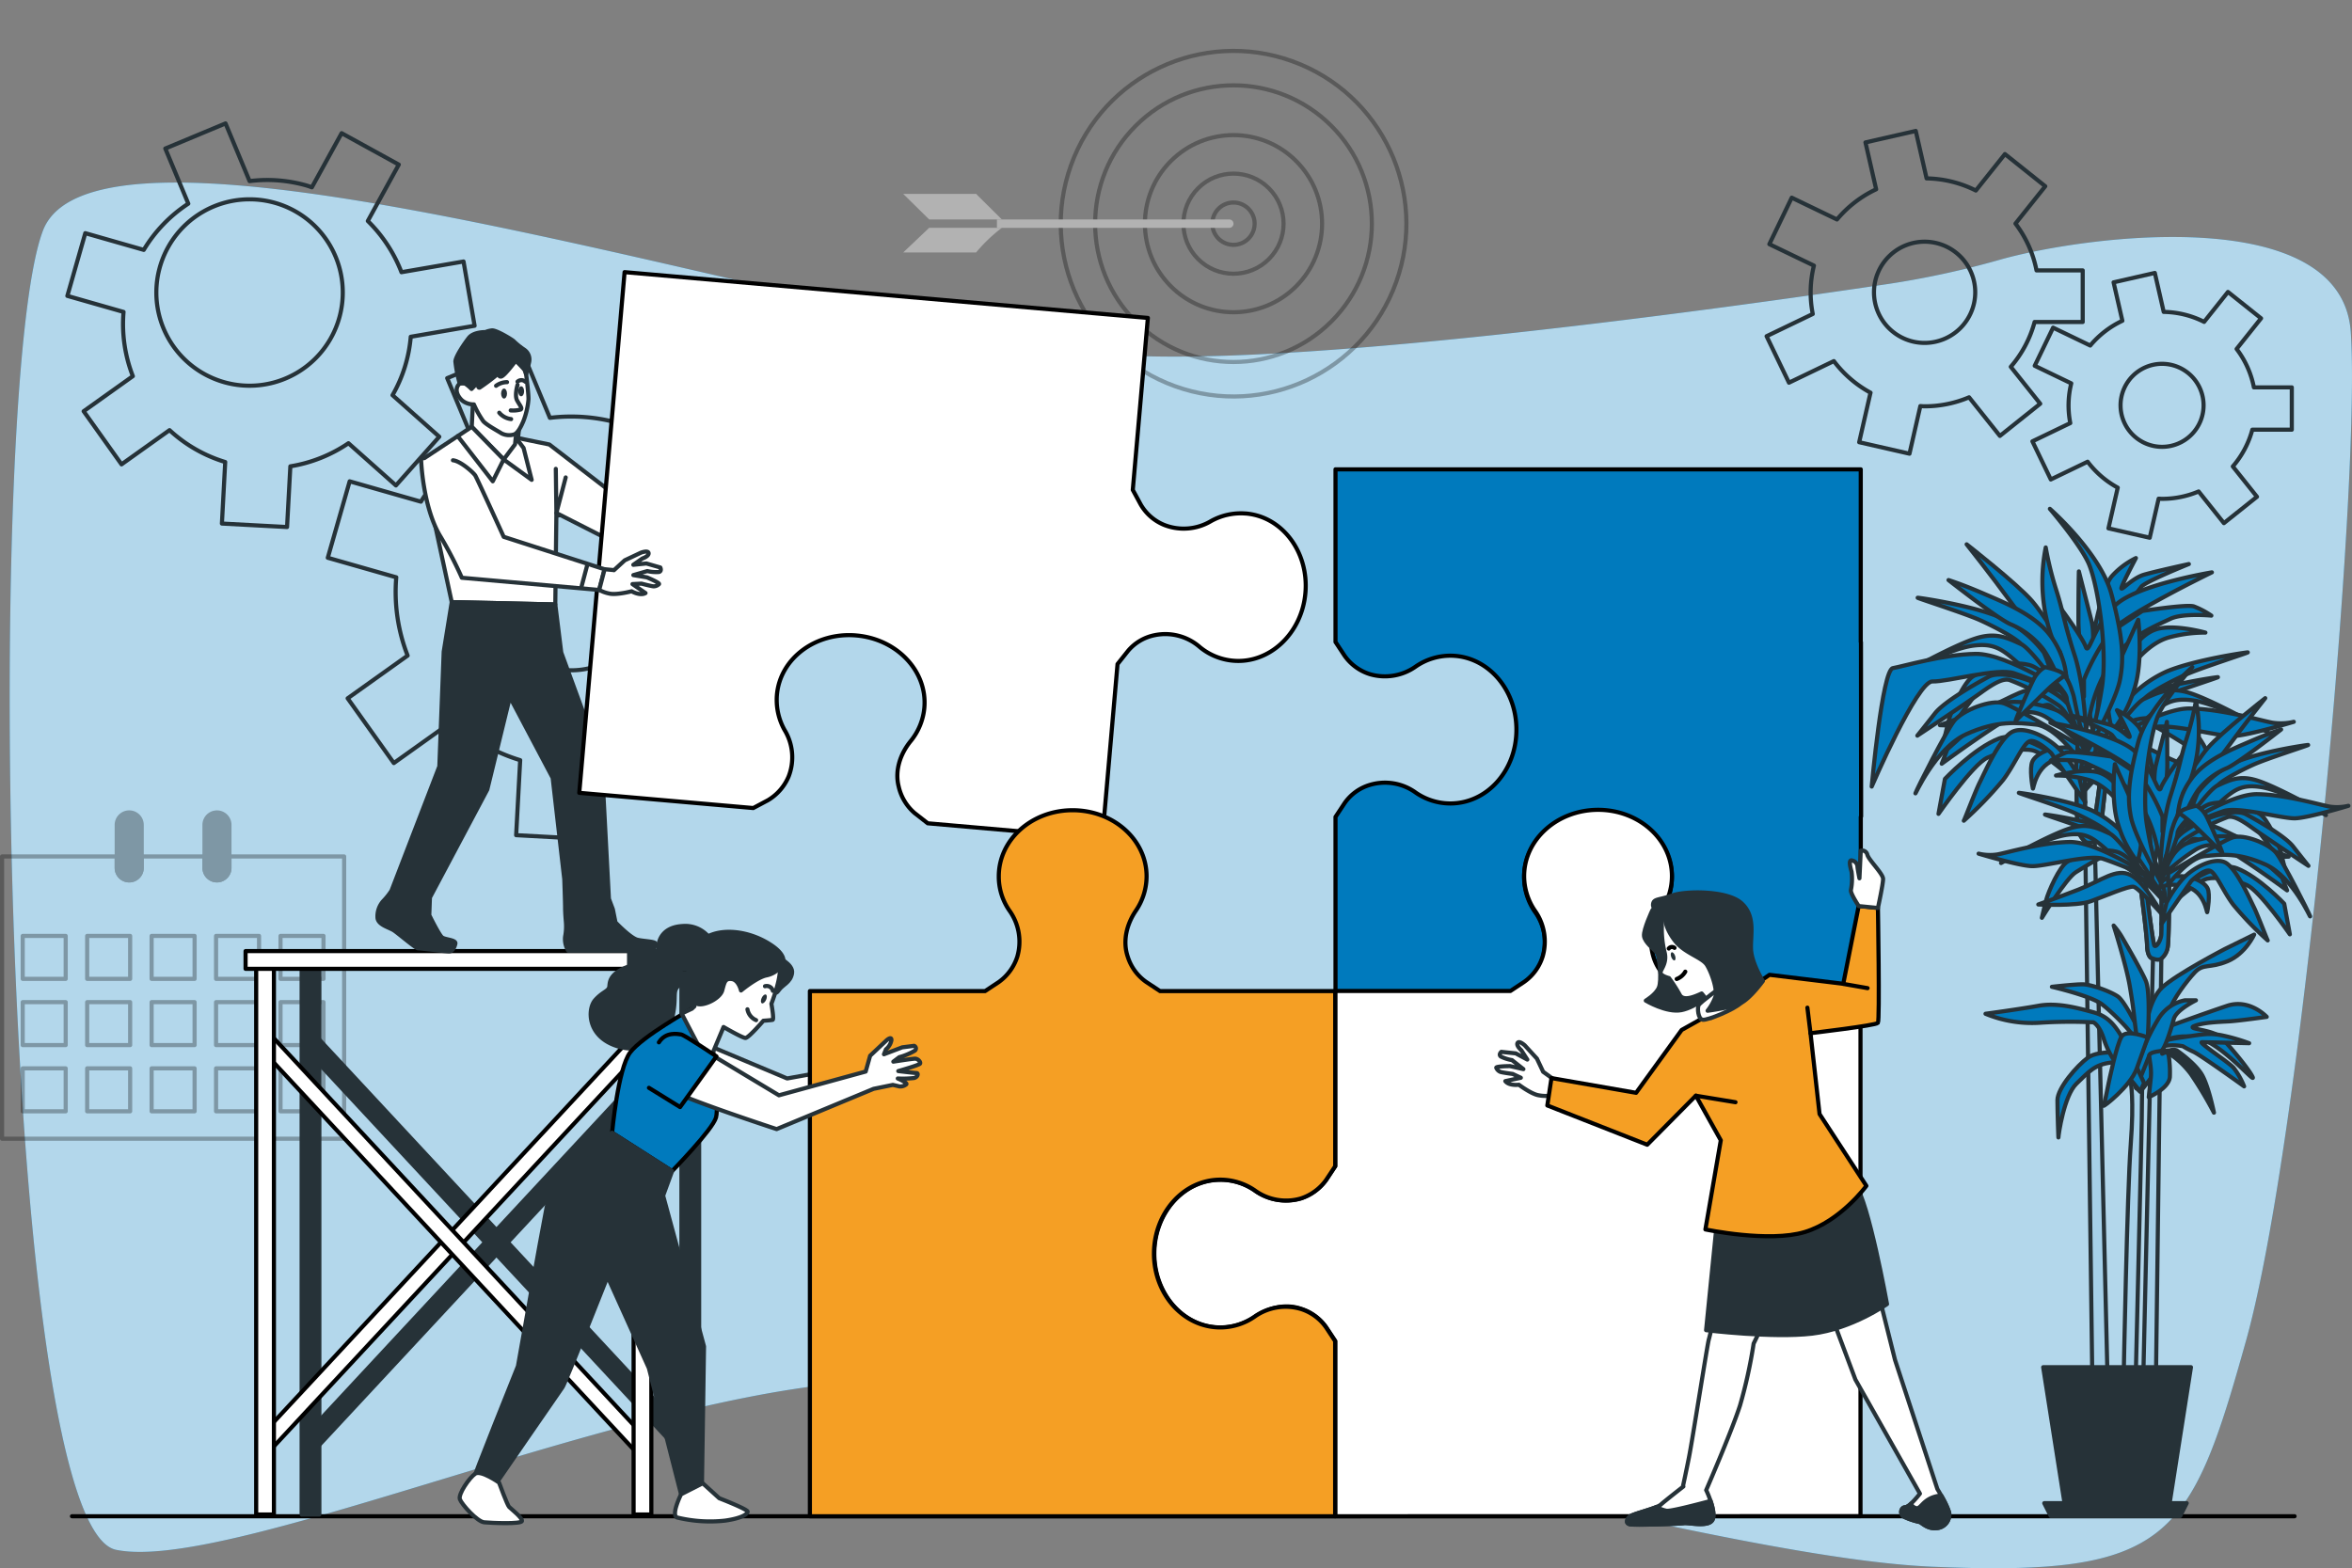 <svg xmlns="http://www.w3.org/2000/svg" width="569.872" height="380.048" viewBox="0 0 569.872 380.048"><rect x="0" y="0" width="569.872" height="380.048" fill="#808080" stroke="none"/><g id="_8383270" data-name="8383270" transform="translate(0 14.983)"><g id="Background_Simple" transform="translate(2.348 29.263)"><path id="Path_1673" data-name="Path 1673" d="M485.11,59.661a218.1,218.1,0,0,1-26.958,5.865C416.8,71.682,321.484,84.861,275.285,82.97,215.315,80.51,25.259,14.936,10.9,52.638S.76,366.575,28.633,372.314s126.7-39.342,184.987-40.981,197.654,42.621,255.094,45.08,62.508-6.558,76.019-54.918,27.873-207.382,25.342-244.264c-2.152-31.357-63.51-23.616-84.974-17.57Z" transform="translate(-2.845 -40.977)" fill="#007abd"></path><path id="Path_1674" data-name="Path 1674" d="M485.11,59.661a218.1,218.1,0,0,1-26.958,5.865C416.8,71.682,321.484,84.861,275.285,82.97,215.315,80.51,25.259,14.936,10.9,52.638S.76,366.575,28.633,372.314s126.7-39.342,184.987-40.981,197.654,42.621,255.094,45.08,62.508-6.558,76.019-54.918,27.873-207.382,25.342-244.264c-2.152-31.357-63.51-23.616-84.974-17.57Z" transform="translate(-2.845 -40.977)" fill="#fff" opacity="0.7"></path></g><g id="Floor" transform="translate(17.44 352.465)"><line id="Line_117" data-name="Line 117" x2="538.519" fill="none" stroke="#000" stroke-linecap="round" stroke-linejoin="round" stroke-width="1"></line></g><g id="Plant" transform="translate(453.501 108.327)"><path id="Path_1675" data-name="Path 1675" d="M638.02,210.268s0,20.849.449,23.08a5.147,5.147,0,0,0,1.758,3.145l1.695,128.682,3.681.221-2.231-93.7-.836-35.2s1.506.087,1.616-3.594,2.12-18.508,2.12-18.508l-1.45-.449s-2.231,18.4-2.672,18.95-1.671-1.111-1.892-2.9,0-19.84,0-19.84l-2.231.11Z" transform="translate(-588.494 -155.863)" fill="#a6d0e8" stroke="#263238" stroke-linecap="round" stroke-linejoin="round" stroke-width="1"></path><path id="Path_1676" data-name="Path 1676" d="M642.529,236.493c.158-.063.339-.126.528-.2.449-.323,1.025-1.167,1.088-3.389.11-3.681,2.12-18.508,2.12-18.508l-1.45-.449s-2.231,18.4-2.672,18.95-1.671-1.111-1.892-2.9,0-19.84,0-19.84l-2.231.11s0,20.849.449,23.08a5.147,5.147,0,0,0,1.758,3.145s.544.678,2.31,0Z" transform="translate(-588.494 -155.863)" fill="#007abd" stroke="#263238" stroke-linecap="round" stroke-linejoin="round" stroke-width="1"></path><path id="Path_1677" data-name="Path 1677" d="M642.09,206.3a28.382,28.382,0,0,1,11.036-8.694c6.8-2.79,19.06-4.572,19.509-4.572s-11.485,3.791-15.158,5.463-8.474,4.233-9.924,5.794-8.253,12.486-8.253,12.486A33.757,33.757,0,0,1,642.09,206.3Z" transform="translate(-588.765 -152.238)" fill="#007abd" stroke="#263238" stroke-linecap="round" stroke-linejoin="round" stroke-width="1"></path><path id="Path_1678" data-name="Path 1678" d="M619.882,181.886a28.382,28.382,0,0,0-11.036-8.694c-6.8-2.79-19.06-4.572-19.509-4.572s11.485,3.792,15.158,5.463,8.474,4.233,9.924,5.794,8.253,12.486,8.253,12.486A33.758,33.758,0,0,0,619.882,181.886Z" transform="translate(-578.183 -147.069)" fill="#007abd" stroke="#263238" stroke-linecap="round" stroke-linejoin="round" stroke-width="1"></path><path id="Path_1679" data-name="Path 1679" d="M627.92,200.958s-11.6-17.168-14.827-18.619-5.794-2.79-10.145-1.671-13.377,6.022-15.048,6.913-3.9,2.451-4.793,2.9,11.485-6.913,18.4-7.8,8.135,2.451,15.607,8.253a67.174,67.174,0,0,1,10.815,10.034Z" transform="translate(-576.857 -149.532)" fill="#007abd" stroke="#263238" stroke-linecap="round" stroke-linejoin="round" stroke-width="1"></path><path id="Path_1680" data-name="Path 1680" d="M630.956,202.774s-7.693-12.265-12.935-13.6-11.485,1.561-13.6,2.79-5.242,8.135-5.912,10.815-1.111,4.682-1.111,4.682,6.692-10.925,9.364-12.6,6.8-4.233,8.024-4.462,13.487,7.244,16.167,12.376Z" transform="translate(-579.893 -151.349)" fill="#007abd" stroke="#263238" stroke-linecap="round" stroke-linejoin="round" stroke-width="1"></path><path id="Path_1681" data-name="Path 1681" d="M623.132,195.794s-14.937-10.034-22.741-9.924-17.5,3.011-20.069,3.453-5.132,28.708-5.132,28.708,11.036-25.587,14.717-25.476,15.718-3.342,19.73-2.01,13.487,5.242,13.487,5.242Z" transform="translate(-575.19 -150.722)" fill="#007abd" stroke="#263238" stroke-linecap="round" stroke-linejoin="round" stroke-width="1"></path><path id="Path_1682" data-name="Path 1682" d="M630.468,208.347s-4.793-9.033-8.8-11.036-8.024,1.561-14.378,4.012-11.146,4.123-11.146,4.123,10.476.56,14.5-.891,10.366-4.233,11.816-4.012,8.024,7.8,8.024,7.8Z" transform="translate(-579.626 -153.019)" fill="#007abd" stroke="#263238" stroke-linecap="round" stroke-linejoin="round" stroke-width="1"></path><path id="Path_1683" data-name="Path 1683" d="M642.963,202.793s-4.233-22.851-4.233-31.215.11-11.926.11-11.926,2.79,10.925,3.122,12.265a19.165,19.165,0,0,1,.331,3.571s2.01-11.816,4.572-14.717a19.156,19.156,0,0,1,5.794-4.351s-2.9,5.463-3.453,7.023,2.341-2.12,5.463-3.011,10.815-2.562,10.815-2.562-10.255,4.123-11.485,5.463a53.334,53.334,0,0,0-4.461,6.8c-.221.56-3.9,6.913-4.9,10.594s-1.671,22.071-1.671,22.071Z" transform="translate(-588.644 -144.486)" fill="#007abd" stroke="#263238" stroke-linecap="round" stroke-linejoin="round" stroke-width="1"></path><path id="Path_1684" data-name="Path 1684" d="M645.593,178.154l8.694-5.794s10.7-1.671,12.486-1.111a20.937,20.937,0,0,1,4.233,2.231s-6.913-.67-9.924.78-9.585,4.012-13.487,9.254A35.658,35.658,0,0,0,641.8,196.45c-.441,1.9-1.34,5.463-1.34,5.463s-2.01-9.7-1.23-13.6,6.353-10.145,6.353-10.145Z" transform="translate(-588.713 -147.602)" fill="#007abd" stroke="#263238" stroke-linecap="round" stroke-linejoin="round" stroke-width="1"></path><path id="Path_1685" data-name="Path 1685" d="M633.49,169.725s5.132,6.913,5.912,9.144,2.01-5.573,7.473-10.366,23.08-7.693,23.08-7.693-21.4,10.366-24.641,14.5a53.373,53.373,0,0,0-6.353,11.485v4.123l-5.463-21.18Z" transform="translate(-587.535 -145.415)" fill="#007abd" stroke="#263238" stroke-linecap="round" stroke-linejoin="round" stroke-width="1"></path><path id="Path_1686" data-name="Path 1686" d="M631.013,182.4s-7.134-12.265-10.815-16.5S604.37,152.19,604.37,152.19s5.013,6.243,11.485,15.048,16.719,21.74,16.719,21.74l-1.561-6.574Z" transform="translate(-581.369 -143.59)" fill="#007abd" stroke="#263238" stroke-linecap="round" stroke-linejoin="round" stroke-width="1"></path><path id="Path_1687" data-name="Path 1687" d="M628.164,218.894s-11.6-9.475-17.728-7.134-13.156,9.814-13.156,9.814l-1.561,8.474s8.253-11.926,11.816-13.6,8.584-2.341,11.036-1.781,9.7,6.692,10.034,7.473-.449-3.232-.449-3.232Z" transform="translate(-579.537 -156.125)" fill="#007abd" stroke="#263238" stroke-linecap="round" stroke-linejoin="round" stroke-width="1"></path><path id="Path_1688" data-name="Path 1688" d="M631.922,178.471s-2.231-2.01-3.681-10.034a42.411,42.411,0,0,1,.221-15.276,80.678,80.678,0,0,0,2.562,10.366c1.781,5.573,1.781,7.583,4.461,15.828s3.011,23.08,2.9,23.411-6.464-24.3-6.464-24.3Z" transform="translate(-586.298 -143.796)" fill="#007abd" stroke="#263238" stroke-linecap="round" stroke-linejoin="round" stroke-width="1"></path><path id="Path_1689" data-name="Path 1689" d="M654.854,186.02s3.453-4.462,7.914-5.794A32.873,32.873,0,0,1,671.8,179s-6.692-1.892-11.146-1-7.914,6.133-9.475,11.036-1.561,16.388-1.561,16.388,2.451-15.048,5.242-19.4Z" transform="translate(-590.95 -149.004)" fill="#007abd" stroke="#263238" stroke-linecap="round" stroke-linejoin="round" stroke-width="1"></path><path id="Path_1690" data-name="Path 1690" d="M627.327,187.253s.244-4.69-3.492-10.113-11.311-8.426-16.609-10.712-8.426-3.248-8.426-3.248,11.918,9.388,15.048,10.712a19.647,19.647,0,0,1,7.583,5.66c2.168,2.53,6.014,11.792,6.014,12.4s-.118-4.69-.118-4.69Z" transform="translate(-580.189 -145.917)" fill="#007abd" stroke="#263238" stroke-linecap="round" stroke-linejoin="round" stroke-width="1"></path><path id="Path_1691" data-name="Path 1691" d="M651.27,198.676a28.382,28.382,0,0,1,11.036-8.694c6.8-2.79,19.06-4.572,19.509-4.572s-11.485,3.791-15.158,5.463-8.474,4.233-9.924,5.794-8.253,12.486-8.253,12.486A33.759,33.759,0,0,1,651.27,198.676Z" transform="translate(-590.709 -150.624)" fill="#007abd" stroke="#263238" stroke-linecap="round" stroke-linejoin="round" stroke-width="1"></path><path id="Path_1692" data-name="Path 1692" d="M640.138,217.758s11.6-17.168,14.827-18.619,5.794-2.79,10.145-1.671,13.377,6.022,15.048,6.913,3.9,2.451,4.793,2.9-11.485-6.913-18.4-7.8-8.135,2.451-15.607,8.253a67.172,67.172,0,0,0-10.815,10.034Z" transform="translate(-588.941 -153.09)" fill="#007abd" stroke="#263238" stroke-linecap="round" stroke-linejoin="round" stroke-width="1"></path><path id="Path_1693" data-name="Path 1693" d="M640.14,219.574s7.693-12.265,12.935-13.6,11.485,1.561,13.6,2.79,5.242,8.135,5.912,10.815,1.111,4.682,1.111,4.682-6.692-10.925-9.364-12.6-6.8-4.233-8.024-4.462-13.487,7.244-16.167,12.376Z" transform="translate(-588.943 -154.906)" fill="#007abd" stroke="#263238" stroke-linecap="round" stroke-linejoin="round" stroke-width="1"></path><path id="Path_1694" data-name="Path 1694" d="M644.1,212.584s14.937-10.034,22.741-9.924,17.5,3.011,20.069,3.453a13.706,13.706,0,0,0,5.132-.221s-11.036,3.342-14.717,3.453-15.718-3.342-19.73-2.01-13.487,5.242-13.487,5.242Z" transform="translate(-589.781 -154.277)" fill="#007abd" stroke="#263238" stroke-linecap="round" stroke-linejoin="round" stroke-width="1"></path><path id="Path_1695" data-name="Path 1695" d="M648.893,202.354s-2.562-7.8.11-13.487,6.133-13.487,6.133-13.487,1.23,9.924-.891,16.608a31,31,0,0,1-5.352,10.366Z" transform="translate(-590.562 -148.501)" fill="#007abd" stroke="#263238" stroke-linecap="round" stroke-linejoin="round" stroke-width="1"></path><path id="Path_1696" data-name="Path 1696" d="M630.028,211.6s0-9.7-6.692-14.267-14.157-6.022-16.837-4.572-10.7,5.912-13.046,8.915-4.233,5.352-4.233,5.352,11.816-7.8,15.5-10.476,5.463-3.342,6.8-3.011a59.3,59.3,0,0,1,12.037,6.243c3.011,2.341,6.464,11.816,6.464,11.816Z" transform="translate(-578.161 -152.067)" fill="#007abd" stroke="#263238" stroke-linecap="round" stroke-linejoin="round" stroke-width="1"></path><path id="Path_1697" data-name="Path 1697" d="M637.644,217.912c-.11-.331.221-2.9-4.351-3.232s-8.024,1.671-8.8,3.342,0,6.133.11,6.574.67-5.912,6.022-7.134S637.644,217.912,637.644,217.912Z" transform="translate(-585.556 -156.815)" fill="#007abd" stroke="#263238" stroke-linecap="round" stroke-linejoin="round" stroke-width="1"></path><path id="Path_1698" data-name="Path 1698" d="M631.489,220.9a30.924,30.924,0,0,0-4.351-6.464c-2.9-3.342-9.144-6.464-12.155-4.572S608.52,219.68,607.4,221.9s-3.681,9.033-3.9,9.364a92.548,92.548,0,0,0,9.475-9.814c2.9-3.792,4.9-9.033,6.574-9.475s5.132,2.9,5.132,2.9l8.253,11.926-1.45-5.912Z" transform="translate(-581.183 -155.682)" fill="#007abd" stroke="#263238" stroke-linecap="round" stroke-linejoin="round" stroke-width="1"></path><path id="Path_1699" data-name="Path 1699" d="M630.5,210.935s-1.45-6.692-6.464-8.474S613,200.01,610.656,201.35s-12.6,10.815-12.6,10.815l-1.34,3.453s15.048-11.036,18.508-12.155a8.385,8.385,0,0,1,7.134,1.111,63.316,63.316,0,0,1,8.135,6.353Z" transform="translate(-579.749 -153.85)" fill="#007abd" stroke="#263238" stroke-linecap="round" stroke-linejoin="round" stroke-width="1"></path><path id="Path_1700" data-name="Path 1700" d="M627.893,210.967s-14.606-8.8-17.728-9.924-10.145,1.671-12.155,4.233-9.033,16.5-9.364,17.5,4.682-10.815,12.265-14.267,12.486-2.79,16.947-2.341,10.034,7.914,10.034,7.914v-3.121Z" transform="translate(-578.036 -153.881)" fill="#007abd" stroke="#263238" stroke-linecap="round" stroke-linejoin="round" stroke-width="1"></path><path id="Path_1701" data-name="Path 1701" d="M640.418,225.147s4.793-9.033,8.8-11.036,8.024,1.561,14.378,4.012,11.146,4.123,11.146,4.123-10.476.56-14.5-.891-10.366-4.233-11.816-4.012-8.024,7.8-8.024,7.8Z" transform="translate(-589 -156.577)" fill="#007abd" stroke="#263238" stroke-linecap="round" stroke-linejoin="round" stroke-width="1"></path><path id="Path_1702" data-name="Path 1702" d="M638.654,200.817a103.875,103.875,0,0,0,3.9-16.167c1.45-9.144-1-25.532-3.342-30.434s-9.254-12.935-9.254-12.935,12.265,10.7,14.937,20.739,3.121,15.387,2.01,20.849-8.253,17.949-8.253,17.949Z" transform="translate(-586.787 -141.28)" fill="#007abd" stroke="#263238" stroke-linecap="round" stroke-linejoin="round" stroke-width="1"></path><path id="Path_1703" data-name="Path 1703" d="M635.7,197.491s-1.08-4.091-2.286-4.934-3.61.118-3.61.118,4.209,3.728,4.209,5.415,4.28,11.832,4.28,11.832L635.7,197.491Z" transform="translate(-586.753 -152.064)" fill="#007abd" stroke="#263238" stroke-linecap="round" stroke-linejoin="round" stroke-width="1"></path><path id="Path_1704" data-name="Path 1704" d="M631.219,192.088A38.39,38.39,0,0,0,628,194.626c-1.411,1.277-8.119,7.922-8.521,8.324s3.492-8.458,4.359-10.129,2.412-2.885,2.885-2.822,4.619,1.033,4.493,2.089Z" transform="translate(-584.563 -151.596)" fill="#007abd" stroke="#263238" stroke-linecap="round" stroke-linejoin="round" stroke-width="1"></path><path id="Path_1705" data-name="Path 1705" d="M664.726,250.375s0,18.272-.394,20.219a4.518,4.518,0,0,1-1.545,2.759L661.3,389.69l-3.224.2,1.955-85.691.733-30.844s-1.324.079-1.419-3.145-1.852-16.214-1.852-16.214l1.269-.394s1.955,16.12,2.341,16.609,1.466-.977,1.663-2.538,0-17.389,0-17.389l1.955.095Z" transform="translate(-592.617 -164.36)" fill="#a6d0e8" stroke="#263238" stroke-linecap="round" stroke-linejoin="round" stroke-width="1"></path><path id="Path_1706" data-name="Path 1706" d="M660.771,273.362c-.142-.055-.3-.11-.465-.173-.394-.284-.9-1.025-.954-2.972C659.258,266.993,657.5,254,657.5,254l1.269-.394s1.955,16.12,2.341,16.608,1.466-.977,1.663-2.538,0-17.389,0-17.389l1.955.095s0,18.272-.394,20.219a4.518,4.518,0,0,1-1.545,2.759s-.473.591-2.018,0Z" transform="translate(-592.619 -164.363)" fill="#007abd" stroke="#263238" stroke-linecap="round" stroke-linejoin="round" stroke-width="1"></path><path id="Path_1707" data-name="Path 1707" d="M655.246,246.887a24.944,24.944,0,0,0-9.672-7.622c-5.959-2.444-16.7-4-17.1-4s10.058,3.319,13.282,4.785,7.425,3.713,8.694,5.076,7.228,10.941,7.228,10.941a29.758,29.758,0,0,0-2.443-9.183Z" transform="translate(-586.471 -161.18)" fill="#007abd" stroke="#263238" stroke-linecap="round" stroke-linejoin="round" stroke-width="1"></path><path id="Path_1708" data-name="Path 1708" d="M674.706,225.5a24.944,24.944,0,0,1,9.672-7.622c5.959-2.444,16.7-4,17.1-4s-10.058,3.319-13.282,4.785-7.425,3.713-8.694,5.076-7.228,10.941-7.228,10.941a29.756,29.756,0,0,1,2.444-9.183Z" transform="translate(-595.746 -156.651)" fill="#007abd" stroke="#263238" stroke-linecap="round" stroke-linejoin="round" stroke-width="1"></path><path id="Path_1709" data-name="Path 1709" d="M664.95,242.216s10.161-15.048,12.99-16.317,5.076-2.444,8.891-1.466,11.721,5.273,13.188,6.054,3.421,2.152,4.2,2.538-10.058-6.054-16.12-6.842-7.134,2.152-13.676,7.228a59.193,59.193,0,0,0-9.475,8.789Z" transform="translate(-594.196 -158.811)" fill="#007abd" stroke="#263238" stroke-linecap="round" stroke-linejoin="round" stroke-width="1"></path><path id="Path_1710" data-name="Path 1710" d="M664.95,243.807s6.74-10.744,11.335-11.918,10.058,1.372,11.918,2.444,4.588,7.134,5.179,9.475.977,4.107.977,4.107-5.865-9.577-8.206-11.036-5.959-3.713-7.031-3.91-11.824,6.353-14.165,10.846Z" transform="translate(-594.196 -160.402)" fill="#007abd" stroke="#263238" stroke-linecap="round" stroke-linejoin="round" stroke-width="1"></path><path id="Path_1711" data-name="Path 1711" d="M668.418,237.694s13.093-8.789,19.927-8.694,15.339,2.641,17.586,3.027a11.93,11.93,0,0,0,4.493-.2s-9.672,2.932-12.9,3.027-13.771-2.932-17.294-1.758-11.824,4.588-11.824,4.588Z" transform="translate(-594.929 -159.854)" fill="#007abd" stroke="#263238" stroke-linecap="round" stroke-linejoin="round" stroke-width="1"></path><path id="Path_1712" data-name="Path 1712" d="M665.2,248.693s4.2-7.914,7.717-9.672,7.031,1.372,12.6,3.516,9.766,3.618,9.766,3.618-9.183.489-12.7-.78-9.089-3.713-10.358-3.516S665.2,248.7,665.2,248.7Z" transform="translate(-594.249 -161.867)" fill="#007abd" stroke="#263238" stroke-linecap="round" stroke-linejoin="round" stroke-width="1"></path><path id="Path_1713" data-name="Path 1713" d="M656.042,243.824s3.713-20.03,3.713-27.352-.095-10.452-.095-10.452-2.444,9.577-2.735,10.744a16.709,16.709,0,0,0-.292,3.129s-1.758-10.358-4-12.9a16.808,16.808,0,0,0-5.076-3.807s2.538,4.785,3.027,6.156-2.049-1.852-4.785-2.641-9.475-2.247-9.475-2.247,8.986,3.618,10.058,4.785a47.134,47.134,0,0,1,3.91,5.959c.2.489,3.421,6.054,4.3,9.278s1.466,19.344,1.466,19.344Z" transform="translate(-588.134 -154.389)" fill="#007abd" stroke="#263238" stroke-linecap="round" stroke-linejoin="round" stroke-width="1"></path><path id="Path_1714" data-name="Path 1714" d="M652.506,222.227l-7.622-5.076s-9.38-1.466-10.941-.977a18.332,18.332,0,0,0-3.713,1.955s6.054-.583,8.694.686,8.4,3.516,11.824,8.111a31.167,31.167,0,0,1,5.076,11.335c.394,1.663,1.174,4.785,1.174,4.785s1.758-8.5,1.072-11.918-5.565-8.892-5.565-8.892Z" transform="translate(-586.845 -157.117)" fill="#007abd" stroke="#263238" stroke-linecap="round" stroke-linejoin="round" stroke-width="1"></path><path id="Path_1715" data-name="Path 1715" d="M662.06,214.839s-4.493,6.054-5.179,8.009-1.758-4.887-6.542-9.089-20.219-6.74-20.219-6.74,18.753,9.089,21.59,12.7a47.1,47.1,0,0,1,5.565,10.058v3.618l4.785-18.563Z" transform="translate(-586.821 -155.2)" fill="#007abd" stroke="#263238" stroke-linecap="round" stroke-linejoin="round" stroke-width="1"></path><path id="Path_1716" data-name="Path 1716" d="M666.164,225.96s6.251-10.744,9.475-14.457,13.873-12.013,13.873-12.013-4.4,5.47-10.058,13.187S664.8,231.73,664.8,231.73l1.364-5.762Z" transform="translate(-594.165 -153.606)" fill="#007abd" stroke="#263238" stroke-linecap="round" stroke-linejoin="round" stroke-width="1"></path><path id="Path_1717" data-name="Path 1717" d="M667.535,257.933s10.161-8.3,15.536-6.251,11.524,8.6,11.524,8.6l1.364,7.425s-7.228-10.452-10.358-11.918-7.52-2.049-9.672-1.561-8.5,5.865-8.789,6.543.394-2.83.394-2.83Z" transform="translate(-594.645 -164.588)" fill="#007abd" stroke="#263238" stroke-linecap="round" stroke-linejoin="round" stroke-width="1"></path><path id="Path_1718" data-name="Path 1718" d="M669.483,222.514s1.955-1.758,3.224-8.789a37.153,37.153,0,0,0-.2-13.385,71.066,71.066,0,0,1-2.247,9.089c-1.561,4.887-1.561,6.645-3.91,13.873s-2.641,20.219-2.538,20.518,5.668-21.3,5.668-21.3Z" transform="translate(-593.953 -153.786)" fill="#007abd" stroke="#263238" stroke-linecap="round" stroke-linejoin="round" stroke-width="1"></path><path id="Path_1719" data-name="Path 1719" d="M646.691,229.125s-3.027-3.91-6.937-5.076a28.659,28.659,0,0,0-7.914-1.072s5.865-1.663,9.766-.883,6.937,5.376,8.3,9.672,1.372,14.362,1.372,14.362-2.152-13.187-4.588-16.995Z" transform="translate(-587.185 -158.348)" fill="#007abd" stroke="#263238" stroke-linecap="round" stroke-linejoin="round" stroke-width="1"></path><path id="Path_1720" data-name="Path 1720" d="M669.29,230.214a15.652,15.652,0,0,1,3.058-8.86c3.271-4.745,9.916-7.386,14.551-9.388s7.386-2.846,7.386-2.846-10.444,8.229-13.187,9.388a17.213,17.213,0,0,0-6.645,4.958c-1.9,2.215-5.273,10.334-5.273,10.862s.1-4.115.1-4.115Z" transform="translate(-595.092 -155.645)" fill="#007abd" stroke="#263238" stroke-linecap="round" stroke-linejoin="round" stroke-width="1"></path><path id="Path_1721" data-name="Path 1721" d="M647.206,240.217a24.944,24.944,0,0,0-9.672-7.622c-5.959-2.444-16.7-4-17.1-4s10.058,3.319,13.282,4.785,7.425,3.713,8.694,5.076,7.228,10.941,7.228,10.941a29.759,29.759,0,0,0-2.444-9.183Z" transform="translate(-584.769 -159.768)" fill="#007abd" stroke="#263238" stroke-linecap="round" stroke-linejoin="round" stroke-width="1"></path><path id="Path_1722" data-name="Path 1722" d="M654.25,256.936s-10.161-15.048-12.99-16.317-5.076-2.444-8.891-1.466-11.721,5.273-13.187,6.054-3.421,2.152-4.2,2.538,10.058-6.054,16.12-6.842,7.134,2.152,13.676,7.228a59.185,59.185,0,0,1,9.475,8.789Z" transform="translate(-583.607 -161.928)" fill="#007abd" stroke="#263238" stroke-linecap="round" stroke-linejoin="round" stroke-width="1"></path><path id="Path_1723" data-name="Path 1723" d="M656.91,258.527s-6.74-10.744-11.335-11.918-10.066,1.364-11.918,2.444-4.588,7.134-5.179,9.475-.977,4.107-.977,4.107,5.865-9.577,8.206-11.036,5.959-3.713,7.031-3.91,11.824,6.353,14.165,10.846Z" transform="translate(-586.266 -163.519)" fill="#007abd" stroke="#263238" stroke-linecap="round" stroke-linejoin="round" stroke-width="1"></path><path id="Path_1724" data-name="Path 1724" d="M650.056,252.4s-13.093-8.789-19.927-8.694-15.339,2.641-17.586,3.027a11.93,11.93,0,0,1-4.493-.2s9.672,2.932,12.9,3.027,13.771-2.932,17.294-1.758,11.824,4.588,11.824,4.588Z" transform="translate(-582.148 -162.969)" fill="#007abd" stroke="#263238" stroke-linecap="round" stroke-linejoin="round" stroke-width="1"></path><path id="Path_1725" data-name="Path 1725" d="M655.328,243.438s2.247-6.842-.095-11.824-5.376-11.824-5.376-11.824-1.072,8.694.78,14.559A27.109,27.109,0,0,0,655.328,243.438Z" transform="translate(-590.935 -157.904)" fill="#007abd" stroke="#263238" stroke-linecap="round" stroke-linejoin="round" stroke-width="1"></path><path id="Path_1726" data-name="Path 1726" d="M664.07,251.549s0-8.5,5.865-12.5,12.407-5.273,14.748-4,9.38,5.179,11.43,7.812,3.713,4.69,3.713,4.69-10.358-6.842-13.582-9.183-4.785-2.932-5.959-2.641a52.173,52.173,0,0,0-10.547,5.47c-2.641,2.049-5.667,10.358-5.667,10.358Z" transform="translate(-594.01 -161.034)" fill="#007abd" stroke="#263238" stroke-linecap="round" stroke-linejoin="round" stroke-width="1"></path><path id="Path_1727" data-name="Path 1727" d="M663.82,257.071c.095-.292-.2-2.538,3.807-2.83s7.031,1.466,7.717,2.932,0,5.376-.095,5.762-.583-5.179-5.273-6.251-6.156.394-6.156.394Z" transform="translate(-593.957 -165.192)" fill="#007abd" stroke="#263238" stroke-linecap="round" stroke-linejoin="round" stroke-width="1"></path><path id="Path_1728" data-name="Path 1728" d="M665.461,259.7a27.171,27.171,0,0,1,3.807-5.668c2.538-2.932,8.009-5.668,10.649-4s5.668,8.6,6.645,10.547,3.224,7.914,3.421,8.206a80.579,80.579,0,0,1-8.3-8.6c-2.538-3.326-4.3-7.914-5.762-8.3s-4.493,2.538-4.493,2.538L664.2,264.867l1.269-5.179Z" transform="translate(-594.038 -164.199)" fill="#007abd" stroke="#263238" stroke-linecap="round" stroke-linejoin="round" stroke-width="1"></path><path id="Path_1729" data-name="Path 1729" d="M665.31,250.956s1.269-5.865,5.668-7.425,9.672-2.152,11.721-.977,11.036,9.475,11.036,9.475l1.175,3.027s-13.187-9.672-16.214-10.649a7.323,7.323,0,0,0-6.251.977,55.929,55.929,0,0,0-7.134,5.565Z" transform="translate(-594.273 -162.593)" fill="#007abd" stroke="#263238" stroke-linecap="round" stroke-linejoin="round" stroke-width="1"></path><path id="Path_1730" data-name="Path 1730" d="M666.3,250.985s12.8-7.717,15.536-8.694,8.891,1.466,10.649,3.713,7.914,14.457,8.206,15.339-4.107-9.475-10.744-12.5-10.941-2.444-14.851-2.049-8.789,6.937-8.789,6.937v-2.735Z" transform="translate(-594.482 -162.622)" fill="#007abd" stroke="#263238" stroke-linecap="round" stroke-linejoin="round" stroke-width="1"></path><path id="Path_1731" data-name="Path 1731" d="M656.478,263.4s-4.2-7.914-7.717-9.672-7.031,1.364-12.6,3.516-9.766,3.618-9.766,3.618,9.183.489,12.7-.78,9.089-3.713,10.358-3.516,7.031,6.842,7.031,6.842Z" transform="translate(-586.031 -164.982)" fill="#007abd" stroke="#263238" stroke-linecap="round" stroke-linejoin="round" stroke-width="1"></path><path id="Path_1732" data-name="Path 1732" d="M661.994,242.1a90.7,90.7,0,0,1-3.421-14.165c-1.269-8.009.883-22.371,2.932-26.667s8.111-11.335,8.111-11.335-10.744,9.38-13.093,18.169-2.735,13.479-1.758,18.272S661.994,242.1,661.994,242.1Z" transform="translate(-591.934 -151.581)" fill="#007abd" stroke="#263238" stroke-linecap="round" stroke-linejoin="round" stroke-width="1"></path><path id="Path_1733" data-name="Path 1733" d="M666.708,239.176s.946-3.587,2-4.328,3.161.1,3.161.1-3.689,3.271-3.689,4.745-3.752,10.366-3.752,10.366l2.27-10.894Z" transform="translate(-594.086 -161.028)" fill="#007abd" stroke="#263238" stroke-linecap="round" stroke-linejoin="round" stroke-width="1"></path><path id="Path_1734" data-name="Path 1734" d="M669.857,234.448a32.5,32.5,0,0,1,2.814,2.223c1.238,1.119,7.118,6.937,7.465,7.291s-3.058-7.41-3.823-8.876-2.12-2.53-2.53-2.467-4.044.906-3.933,1.837Z" transform="translate(-595.233 -160.62)" fill="#007abd" stroke="#263238" stroke-linecap="round" stroke-linejoin="round" stroke-width="1"></path><path id="Path_1735" data-name="Path 1735" d="M665.342,299.071s8.994-3.279,14.472-5.108,9.609,2.672,9.609,2.672-6.811.97-9.238,1.1-6.077.244-8.269,1.1,4.375.733,6.566,2.917,6.81,7.78,7.536,9.483-7.417-8.024-13.132-9.483a13.583,13.583,0,0,0-10.216,1.584l2.672-4.257Z" transform="translate(-593.714 -173.518)" fill="#007abd" stroke="#263238" stroke-linecap="round" stroke-linejoin="round" stroke-width="1"></path><path id="Path_1736" data-name="Path 1736" d="M654.343,317.464s.851,4.012,0,15.2-1.7,56.045-1.7,56.045l2.917.363s1.458-60.3,1.458-62.367.118-9.483.118-9.483l-2.8.244Z" transform="translate(-591.59 -178.535)" fill="#a6d0e8" stroke="#263238" stroke-linecap="round" stroke-linejoin="round" stroke-width="1"></path><path id="Path_1737" data-name="Path 1737" d="M651.981,299.371c-.229-.5-3.65-7.78-5.471-8.994s-6.448-2.917-8.513-2.917-7.417.607-7.417.607,9.483,2.191,12.163,4.257,7.3,6.811,7.417,7.662a14.417,14.417,0,0,0,1.1,2.8s2.065-.489.733-3.405Z" transform="translate(-586.919 -172.233)" fill="#007abd" stroke="#263238" stroke-linecap="round" stroke-linejoin="round" stroke-width="1"></path><path id="Path_1738" data-name="Path 1738" d="M649.669,308.53s-7.3-.851-9.971,1.1-7.417,7.417-7.417,10.334.244,9.609.244,8.994,1.34-10.09,4.375-13.006,4.375-4.619,8.387-5.108l4.012-.489,4.13,2.191-3.768-4.012Z" transform="translate(-587.279 -176.655)" fill="#007abd" stroke="#263238" stroke-linecap="round" stroke-linejoin="round" stroke-width="1"></path><path id="Path_1739" data-name="Path 1739" d="M661.17,305.58s1.458-1.214,6.684-1.947,6.684-1.214,9.971-.607a46.208,46.208,0,0,1,6.811,1.947s-10.46-.244-11.43-.244,6.322,4.745,7.662,6.2a18.555,18.555,0,0,1,2.554,4.5s-10.46-7.536-12.281-8.387a21.912,21.912,0,0,1-2.554-1.34,13.465,13.465,0,0,0-4.13-.118c-1.214.363-2.191.733-2.554.851s-1.7.489-1.7.489l.97-1.34Z" transform="translate(-593.191 -175.471)" fill="#007abd" stroke="#263238" stroke-linecap="round" stroke-linejoin="round" stroke-width="1"></path><path id="Path_1740" data-name="Path 1740" d="M659.428,295.158s.607-7.055,4.012-10.216,15.079-9.238,15.079-9.238l7.173-3.523s-2.065,4.619-6.448,6.448-5.833.489-7.906,2.672-5.352,6.684-5.959,8.757-4.619,7.78-4.864,9.12-1.1-4.012-1.1-4.012Z" transform="translate(-593.025 -168.998)" fill="#007abd" stroke="#263238" stroke-linecap="round" stroke-linejoin="round" stroke-width="1"></path><path id="Path_1741" data-name="Path 1741" d="M657.829,296.518s.733-10.941-.489-13.739-4.982-9.238-5.833-10.7a18.288,18.288,0,0,0-1.947-2.672s3.043,9.609,3.894,14.591.969,6.566,1.214,8.631.489,3.894.489,3.894h2.672Z" transform="translate(-590.938 -168.411)" fill="#007abd" stroke="#263238" stroke-linecap="round" stroke-linejoin="round" stroke-width="1"></path><path id="Path_1742" data-name="Path 1742" d="M657.525,305.394a50.194,50.194,0,0,1,4.012-8.269,9.7,9.7,0,0,1,6.566-4.745h2.672s-4.745,2.31-5.352,4.5-1.947,6.684-2.917,7.662-3.405,6.077-4.012,7.3a4.554,4.554,0,0,1-2.191,1.821s-2.191-3.279,1.214-8.269Z" transform="translate(-592.219 -173.275)" fill="#007abd" stroke="#263238" stroke-linecap="round" stroke-linejoin="round" stroke-width="1"></path><path id="Path_1743" data-name="Path 1743" d="M659.661,309.35l-3.161,7.906.97.851s1.458-1.7,2.554-3.279,1.947-2.8,1.947-3.523-2.31-1.947-2.31-1.947Z" transform="translate(-592.407 -176.868)" fill="#007abd" stroke="#263238" stroke-linecap="round" stroke-linejoin="round" stroke-width="1"></path><path id="Path_1744" data-name="Path 1744" d="M648.589,312.713s-4.619-10.09-6.077-12.281-3.043-4.012-6.2-4.864-8.513-2.436-13.25-1.584-12.888,1.947-12.888,1.947a29.462,29.462,0,0,0,12.888,2.191,115.641,115.641,0,0,1,13.25-.118s1.458.607,2.554,4.13a20.269,20.269,0,0,0,4.863,8.024,45.6,45.6,0,0,1,3.894,4.619l.97-2.065Z" transform="translate(-582.597 -173.563)" fill="#007abd" stroke="#263238" stroke-linecap="round" stroke-linejoin="round" stroke-width="1"></path><path id="Path_1745" data-name="Path 1745" d="M657.175,303.533s-5.108-2.065-6.322-.244-3.161,11.311-3.161,11.311-.969,4.982-1.214,5.47,6.448-4.619,8.024-8.994,2.672-7.536,2.672-7.536Z" transform="translate(-590.284 -175.426)" fill="#007abd" stroke="#263238" stroke-linecap="round" stroke-linejoin="round" stroke-width="1"></path><path id="Path_1746" data-name="Path 1746" d="M664.977,307.808s-4.5.118-4.5,1.214.607,3.043.363,5.47-.489,4.619-.489,4.619,4.864-2.065,5.108-4.864a27.562,27.562,0,0,0-.489-6.448Z" transform="translate(-593.222 -176.54)" fill="#007abd" stroke="#263238" stroke-linecap="round" stroke-linejoin="round" stroke-width="1"></path><path id="Path_1747" data-name="Path 1747" d="M668.019,307.757s4.619,3.161,6.2,6.077,2.8,8.994,2.8,8.994a90.485,90.485,0,0,0-5.6-9.364c-2.436-3.279-6.077-5.959-6.811-5.108s1.7-1.34,3.405-.607Z" transform="translate(-594.097 -176.497)" fill="#263238" stroke="#263238" stroke-linecap="round" stroke-linejoin="round" stroke-width="1"></path><path id="Path_1748" data-name="Path 1748" d="M658.334,439.422H633.276L627.9,405.18h35.8Z" transform="translate(-586.351 -197.16)" fill="#263238" stroke="#263238" stroke-linecap="round" stroke-linejoin="round" stroke-width="1"></path><path id="Path_1749" data-name="Path 1749" d="M661.171,450.094H629.8l-1.569-3.114h34.51Z" transform="translate(-586.421 -206.011)" fill="#263238" stroke="#263238" stroke-linecap="round" stroke-linejoin="round" stroke-width="1"></path></g><g id="Target" transform="translate(218.838 -14.343)"><g id="Group_57" data-name="Group 57" transform="translate(26.477)" opacity="0.3"><circle id="Ellipse_52" data-name="Ellipse 52" cx="41.864" cy="41.864" r="41.864" transform="translate(0 78.778) rotate(-70.2)" fill="none" stroke="#000" stroke-miterlimit="10" stroke-width="1"></circle><circle id="Ellipse_53" data-name="Ellipse 53" cx="33.524" cy="33.524" r="33.524" transform="translate(6.141 53.564) rotate(-45)" fill="none" stroke="#000" stroke-miterlimit="10" stroke-width="1"></circle><circle id="Ellipse_54" data-name="Ellipse 54" cx="21.464" cy="21.464" r="21.464" transform="translate(23.197 53.564) rotate(-45)" fill="none" stroke="#000" stroke-miterlimit="10" stroke-width="1"></circle><circle id="Ellipse_55" data-name="Ellipse 55" cx="12.131" cy="12.131" r="12.131" transform="translate(36.396 53.564) rotate(-45)" fill="none" stroke="#000" stroke-miterlimit="10" stroke-width="1"></circle><path id="Path_1750" data-name="Path 1750" d="M382.757,52.234a5.124,5.124,0,1,0-5.124,5.124A5.124,5.124,0,0,0,382.757,52.234Z" transform="translate(-324.087 1.331)" fill="none" stroke="#000" stroke-miterlimit="10" stroke-width="1"></path></g><path id="Path_1751" data-name="Path 1751" d="M362.6,54.354H306.3V52.32h56.3a1.019,1.019,0,0,1,1.017,1.017h0A1.019,1.019,0,0,1,362.6,54.354Z" transform="translate(-283.59 0.227)" fill="#b2b2b2"></path><path id="Path_1752" data-name="Path 1752" d="M295.2,44.45l.307.363,5.888,5.833h-17.61l-6.3-6.2Z" transform="translate(-277.49 1.894)" fill="#b2b2b2"></path><path id="Path_1753" data-name="Path 1753" d="M277.49,60.863l6.3-5.983H301.4a37.991,37.991,0,0,0-6.251,5.983Z" transform="translate(-277.49 -0.315)" fill="#b2b2b2"></path></g><g id="Calendar" transform="translate(0.5 181.911)"><g id="Group_58" data-name="Group 58" opacity="0.3"><path id="Path_1754" data-name="Path 1754" d="M83.385,248.16v68.4H.5v-68.4H28.278v2.767a3.027,3.027,0,0,0,6.054,0V248.16H49.545v2.767a3.023,3.023,0,1,0,6.046,0V248.16H83.385Z" transform="translate(-0.5 -237.495)" fill="none" stroke="#000" stroke-linecap="round" stroke-linejoin="round" stroke-width="1"></path><rect id="Rectangle_197" data-name="Rectangle 197" width="10.413" height="10.413" transform="translate(5.005 29.914)" fill="none" stroke="#000" stroke-linecap="round" stroke-linejoin="round" stroke-width="1"></rect><rect id="Rectangle_198" data-name="Rectangle 198" width="10.413" height="10.413" transform="translate(20.621 29.914)" fill="none" stroke="#000" stroke-linecap="round" stroke-linejoin="round" stroke-width="1"></rect><rect id="Rectangle_199" data-name="Rectangle 199" width="10.413" height="10.413" transform="translate(36.236 29.914)" fill="none" stroke="#000" stroke-linecap="round" stroke-linejoin="round" stroke-width="1"></rect><rect id="Rectangle_200" data-name="Rectangle 200" width="10.413" height="10.413" transform="translate(51.851 29.914)" fill="none" stroke="#000" stroke-linecap="round" stroke-linejoin="round" stroke-width="1"></rect><rect id="Rectangle_201" data-name="Rectangle 201" width="10.413" height="10.413" transform="translate(67.467 29.914)" fill="none" stroke="#000" stroke-linecap="round" stroke-linejoin="round" stroke-width="1"></rect><rect id="Rectangle_202" data-name="Rectangle 202" width="10.413" height="10.413" transform="translate(5.005 45.963)" fill="none" stroke="#000" stroke-linecap="round" stroke-linejoin="round" stroke-width="1"></rect><rect id="Rectangle_203" data-name="Rectangle 203" width="10.413" height="10.413" transform="translate(20.621 45.963)" fill="none" stroke="#000" stroke-linecap="round" stroke-linejoin="round" stroke-width="1"></rect><rect id="Rectangle_204" data-name="Rectangle 204" width="10.413" height="10.413" transform="translate(36.236 45.963)" fill="none" stroke="#000" stroke-linecap="round" stroke-linejoin="round" stroke-width="1"></rect><rect id="Rectangle_205" data-name="Rectangle 205" width="10.413" height="10.413" transform="translate(51.851 45.963)" fill="none" stroke="#000" stroke-linecap="round" stroke-linejoin="round" stroke-width="1"></rect><rect id="Rectangle_206" data-name="Rectangle 206" width="10.413" height="10.413" transform="translate(67.467 45.963)" fill="none" stroke="#000" stroke-linecap="round" stroke-linejoin="round" stroke-width="1"></rect><rect id="Rectangle_207" data-name="Rectangle 207" width="10.413" height="10.413" transform="translate(5.005 62.012)" fill="none" stroke="#000" stroke-linecap="round" stroke-linejoin="round" stroke-width="1"></rect><rect id="Rectangle_208" data-name="Rectangle 208" width="10.413" height="10.413" transform="translate(20.621 62.012)" fill="none" stroke="#000" stroke-linecap="round" stroke-linejoin="round" stroke-width="1"></rect><rect id="Rectangle_209" data-name="Rectangle 209" width="10.413" height="10.413" transform="translate(36.236 62.012)" fill="none" stroke="#000" stroke-linecap="round" stroke-linejoin="round" stroke-width="1"></rect><rect id="Rectangle_210" data-name="Rectangle 210" width="10.413" height="10.413" transform="translate(51.851 62.012)" fill="none" stroke="#000" stroke-linecap="round" stroke-linejoin="round" stroke-width="1"></rect><rect id="Rectangle_211" data-name="Rectangle 211" width="10.413" height="10.413" transform="translate(67.467 62.012)" fill="none" stroke="#000" stroke-linecap="round" stroke-linejoin="round" stroke-width="1"></rect><path id="Path_1755" data-name="Path 1755" d="M41.8,237.649v10.413a3.027,3.027,0,1,1-6.054,0V237.649a3.027,3.027,0,0,1,6.054,0Z" transform="translate(-7.964 -234.63)" stroke="#000" stroke-linecap="round" stroke-linejoin="round" stroke-width="1"></path><path id="Path_1756" data-name="Path 1756" d="M68.766,237.649v10.413a3.023,3.023,0,1,1-6.046,0V237.649a3.023,3.023,0,0,1,6.046,0Z" transform="translate(-13.675 -234.63)" stroke="#000" stroke-linecap="round" stroke-linejoin="round" stroke-width="1"></path></g></g><g id="Gears" transform="translate(16.32 14.927)"><path id="Path_1757" data-name="Path 1757" d="M568.057,88.523l-2.743,12.013,12.186,2.783,2.633-11.54c.347.016.678.055,1.033.055a27.553,27.553,0,0,0,10.775-2.183l7.465,9.357,9.774-7.8-7.134-8.947a27.545,27.545,0,0,0,5.77-10.862h11.658V58.9H608.281a27.356,27.356,0,0,0-5.1-11.343l7.22-9.049-9.774-7.8-7.047,8.836a27.453,27.453,0,0,0-11.934-2.94L579.021,25.1l-12.186,2.783,2.593,11.359a27.79,27.79,0,0,0-9.491,7.315l-10.965-5.281L543.55,52.539l10.8,5.2a26.9,26.9,0,0,0-.284,11.721L542.88,74.847,548.3,86.111l10.878-5.234a27.633,27.633,0,0,0,8.891,7.662ZM581.165,51.94A12.265,12.265,0,1,1,568.9,64.205,12.269,12.269,0,0,1,581.165,51.94Z" transform="translate(-131.168 -23.279)" fill="none" stroke="#263238" stroke-linecap="round" stroke-linejoin="round" stroke-width="1"></path><path id="Path_1758" data-name="Path 1758" d="M645.258,120.8l-2.247,9.853,10,2.278,2.16-9.467c.284.008.56.039.843.039a22.636,22.636,0,0,0,8.844-1.789l6.125,7.678L679,123l-5.857-7.347a22.558,22.558,0,0,0,4.729-8.907h9.562V96.491h-9.183a22.479,22.479,0,0,0-4.186-9.309l5.92-7.425-8.017-6.393-5.778,7.252A22.449,22.449,0,0,0,656.4,78.2l-2.152-9.443-9.995,2.278,2.128,9.317a22.708,22.708,0,0,0-7.78,6l-9-4.335-4.454,9.238L634,95.521a22.146,22.146,0,0,0-.236,9.625l-9.175,4.422,4.454,9.238,8.923-4.3a22.8,22.8,0,0,0,7.3,6.29ZM656.01,90.784a10.058,10.058,0,1,1-10.066,10.058A10.055,10.055,0,0,1,656.01,90.784Z" transform="translate(-148.469 -32.524)" fill="none" stroke="#263238" stroke-linecap="round" stroke-linejoin="round" stroke-width="1"></path><path id="Path_1759" data-name="Path 1759" d="M189.354,120.519l9.152-16.64-16.884-9.286-8.789,15.986c-.5-.166-.985-.363-1.506-.512a42.51,42.51,0,0,0-16.892-1.332l-7.1-17.034-17.783,7.41,6.787,16.285a42.458,42.458,0,0,0-13.148,13.653l-17.271-4.934-5.3,18.524,16.593,4.737a42.313,42.313,0,0,0,2.751,18.973l-14.528,10.358,11.185,15.686L130.8,182.278a42.274,42.274,0,0,0,16.435,9.412l-.977,18.177,19.241,1.04.97-17.933a42.751,42.751,0,0,0,17.16-6.818l14.023,12.47,12.809-14.393-13.8-12.281a42.563,42.563,0,0,0,3.925-9.27,43.029,43.029,0,0,0,1.466-7.985l18.863-3.248-3.271-18.989-18.335,3.161a42.79,42.79,0,0,0-9.932-15.127Zm-34.92,48.667A18.9,18.9,0,1,1,177.806,156.2,18.9,18.9,0,0,1,154.434,169.185Z" transform="translate(-37.52 -37.381)" fill="none" stroke="#263238" stroke-linecap="round" stroke-linejoin="round" stroke-width="1"></path><path id="Path_1760" data-name="Path 1760" d="M93.373,46.422l7.5-13.653-13.85-7.615L79.815,38.271c-.418-.134-.812-.3-1.23-.418A34.722,34.722,0,0,0,64.72,36.766L58.895,22.79,44.3,28.875l5.573,13.361a34.837,34.837,0,0,0-10.791,11.2L24.913,49.386l-4.343,15.2,13.613,3.886a34.809,34.809,0,0,0,2.254,15.568l-11.918,8.5,9.175,12.872,11.635-8.292a34.617,34.617,0,0,0,13.487,7.725l-.8,14.914L73.8,120.6l.8-14.709a35.03,35.03,0,0,0,14.078-5.6l11.5,10.232,10.507-11.808L99.356,88.649a34.115,34.115,0,0,0,4.414-14.157l15.473-2.664-2.68-15.576-15.04,2.593a35,35,0,0,0-8.151-12.407ZM64.72,86.355a22.586,22.586,0,1,0-.008,0Z" transform="translate(-20.57 -22.79)" fill="none" stroke="#263238" stroke-linecap="round" stroke-linejoin="round" stroke-width="1"></path></g><g id="Puzzle" transform="translate(279.684 98.758)"><path id="Path_1761" data-name="Path 1761" d="M537.633,170.973V129.14H410.37v41.833l2.191,3.319a11.8,11.8,0,0,0,6.18,4.5,12.917,12.917,0,0,0,11.13-1.908,14.849,14.849,0,0,1,8.316-2.585c8.884,0,16.017,7.985,16.017,17.933s-7.142,17.878-16.017,17.878a14.83,14.83,0,0,1-8.316-2.585,12.708,12.708,0,0,0-11.185-1.908,11.389,11.389,0,0,0-6.125,4.438l-2.191,3.319v42.44h42.44l3.319-2.191a11.35,11.35,0,0,0,4.438-6.125,12.686,12.686,0,0,0-1.915-11.185,14.849,14.849,0,0,1-2.585-8.316c0-8.884,7.985-16.017,17.878-16.017s17.933,7.142,17.933,16.017a14.83,14.83,0,0,1-2.585,8.316,12.917,12.917,0,0,0-1.908,11.13,11.8,11.8,0,0,0,4.5,6.18l3.319,2.191h42.44v-42.44l.079-.126-.039-42.2-.039-.063Z" transform="translate(-366.472 -129.14)" fill="#007abd" stroke="#000" stroke-linecap="round" stroke-linejoin="round" stroke-width="1"></path><path id="Path_1762" data-name="Path 1762" d="M483.354,277.718l-3.319-2.191A11.35,11.35,0,0,1,475.6,269.4a12.708,12.708,0,0,1,1.908-11.185,14.849,14.849,0,0,0,2.586-8.316c0-8.884-7.985-16.08-17.878-16.08s-17.933,7.2-17.933,16.08a14.965,14.965,0,0,0,2.585,8.316,12.917,12.917,0,0,1,1.908,11.13,11.8,11.8,0,0,1-4.5,6.18l-3.319,2.191h-42.44v42.44l-2.191,3.319a12.141,12.141,0,0,1-6.18,4.5,12.917,12.917,0,0,1-11.13-1.908,14.432,14.432,0,0,0-8.316-2.585c-8.884,0-16.017,7.985-16.017,17.878s7.142,17.933,16.017,17.933a14.83,14.83,0,0,0,8.316-2.585c3.319-2.247,7.417-3.263,11.185-1.971a11.76,11.76,0,0,1,6.125,4.493l2.191,3.319v42.432l-.032.032,127.295-.024V277.726h-42.44Z" transform="translate(-354.68 -151.306)" fill="#fff" stroke="#000" stroke-linecap="round" stroke-linejoin="round" stroke-width="1"></path></g><g id="Character_3" transform="translate(362.535 191.138)"><path id="Path_1763" data-name="Path 1763" d="M519.773,393.248c-.284.843-3.949,24.255-4.793,28.487s-1.411,6.771-1.411,6.771l.063.252s-4.367,3.4-5.455,4.375-6.85,2.231-7.559,2.948-1,1.584.063,1.837,11.871-.095,13.077-.276,6.314,1.127,7.023-1.025-1.608-6.968-1.608-6.968h-.016c1.174-2.727,6.472-15.1,8.221-20.6a118,118,0,0,0,3.279-14.93l6.874-14.125L522.3,382.528s-2.254,9.869-2.538,10.72Z" transform="translate(-468.299 -274.637)" fill="#fff" stroke="#263238" stroke-linecap="round" stroke-linejoin="round" stroke-width="1"></path><path id="Path_1764" data-name="Path 1764" d="M590.852,433.319c-.339-1.687-2.861-5.778-2.861-5.778L577.72,396.224l-6.2-24.814-11,9.309,7.615,20.305,15.631,27.644s-2.546,3.3-3.555,3.3-1.521,1.687-.166,2.365a16.9,16.9,0,0,0,3.547,1.182c.678.166,1.86,1.687,4.06,1.521a3.291,3.291,0,0,0,3.208-3.721Z" transform="translate(-481.118 -272.82)" fill="#fff" stroke="#263238" stroke-linecap="round" stroke-linejoin="round" stroke-width="1"></path><path id="Path_1765" data-name="Path 1765" d="M520.792,450.651c.363-1.1-.055-2.869-.56-4.351-3.587.962-9.79,2.562-10.712,2.381a8.454,8.454,0,0,1-2.4-.93c-2.034.851-5.92,1.781-6.5,2.365-.717.717-1,1.584.063,1.837s11.871-.095,13.077-.276,6.314,1.127,7.023-1.025Z" transform="translate(-468.301 -288.678)" fill="#263238" stroke="#263238" stroke-linecap="round" stroke-linejoin="round" stroke-width="1"></path><path id="Path_1766" data-name="Path 1766" d="M593.952,444.63a7.785,7.785,0,0,0-2.286.536c-2.286.97-2.719,2.633-3.689,2.546a1.872,1.872,0,0,1-1.379-1.088,2.725,2.725,0,0,1-1.364.851c-1.017,0-1.521,1.687-.166,2.365a16.9,16.9,0,0,0,3.547,1.182c.678.166,1.86,1.687,4.06,1.521a3.291,3.291,0,0,0,3.208-3.721A19.3,19.3,0,0,0,593.952,444.63Z" transform="translate(-486.141 -288.324)" fill="#263238" stroke="#263238" stroke-linecap="round" stroke-linejoin="round" stroke-width="1"></path><path id="Path_1767" data-name="Path 1767" d="M526.9,358.067l-2.617,26.107s16.073,1.971,25.666.843,18.169-7.165,18.169-7.165-4.556-25.145-7.654-28.811-33.564,9.025-33.564,9.025Z" transform="translate(-473.444 -267.943)" fill="#263238" stroke="#263238" stroke-linecap="round" stroke-linejoin="round" stroke-width="1"></path><path id="Path_1768" data-name="Path 1768" d="M471.156,312.446l-1.513-3.208-2.932-3.2s-1.364-1.261-1.758-.6.914,1.789.914,1.789l1.442,2.239-2.8-1.5-3.5-.37s-.733.638-.11,1.135a9.446,9.446,0,0,0,2.7.867l2.759,2.183-3.232-.733s-3.421.016-3.342.4a1.807,1.807,0,0,0,1,1c.4.166,2.972.5,2.972.5l1.979.922-3.752.82c.922,1.2,3.287.875,3.287.875s3.058,2.31,4.84,2.562a8.727,8.727,0,0,0,2.546.1l.765-4.17-2.278-1.632Z" transform="translate(-459.788 -258.81)" fill="#fff" stroke="#263238" stroke-linecap="round" stroke-linejoin="round" stroke-width="1"></path><path id="Path_1769" data-name="Path 1769" d="M539.25,294.23l2.191,19.572,11.343,17.4s-6.219,8.545-14.914,11.185-24.089-.623-24.089-.623l3.728-21.6-6.038-10.823-11.784,11.895-24.207-9.514,1-6.637,20.51,3.571,11.036-15.229,5.281-2.956s6.393-3.106,9.956-5.2,3.453-3.453,3.453-3.453l2.6-1.758,17.87,2.176,3.736-18.871,4.659.465s.465,27.258,0,27.881-16.333,2.491-16.333,2.491Z" transform="translate(-463.111 -249.943)" fill="#f59f24" stroke="#000" stroke-linecap="round" stroke-linejoin="round" stroke-width="1"></path><line id="Line_118" data-name="Line 118" x1="0.757" y1="6.211" transform="translate(75.382 38.076)" fill="none" stroke="#000" stroke-linecap="round" stroke-linejoin="round" stroke-width="1"></line><line id="Line_119" data-name="Line 119" x2="5.888" y2="1.033" transform="translate(84.076 32.314)" fill="none" stroke="#000" stroke-linecap="round" stroke-linejoin="round" stroke-width="1"></line><line id="Line_120" data-name="Line 120" x2="9.601" y2="1.577" transform="translate(48.361 59.414)" fill="none" stroke="#000" stroke-linecap="round" stroke-linejoin="round" stroke-width="1"></line><path id="Path_1770" data-name="Path 1770" d="M570.616,259.779s-2.049-3.074-1.892-3.87a13.522,13.522,0,0,0,.158-4.454c-.315-1.111-.8-3.027.158-2.7a1.6,1.6,0,0,1,1.277,1.435c0,.481.481,2.869.481,2.869l.315-6.684a1.288,1.288,0,0,1,1.592.954c.315,1.277,3.823,4.619,3.823,5.888s-1.253,7.039-1.253,7.039l-4.659-.465Z" transform="translate(-482.803 -246.336)" fill="#fff" stroke="#263238" stroke-linecap="round" stroke-linejoin="round" stroke-width="1"></path><path id="Path_1771" data-name="Path 1771" d="M507.216,264.061s-2.16,4.6-2.018,6.188,2.593,3.311,3.169,4.178,1.151,6.621.434,8.348-3.169,3.169-3.169,3.169,5.037,3.019,8.639,2.3,7.488-4.178,7.488-4.178-6.621-15.836-6.188-17.7,0-4.753-2.16-4.753-5.612,1.584-6.188,2.444Z" transform="translate(-469.402 -249.57)" fill="#263238" stroke="#263238" stroke-linecap="round" stroke-linejoin="round" stroke-width="1"></path><path id="Path_1772" data-name="Path 1772" d="M513.187,262.155s-2.735,1.584-2.593,5.754a23.571,23.571,0,0,0,.717,6.479c.575,2.735-1.293,4.178-1.009,4.9s2.018,1.151,2.018,1.151a33.913,33.913,0,0,1,2.593,4.028c.867,1.726,3.744.434,5.329-.292,0,0,1.868,2.16,2.018,3.169s.292,2.735.292,2.735l8.781-5.179,1.009-1.151s-3.169-6.188-3.169-7.772,2.3-6.33.717-9.79-9.5-4.753-12.234-4.753a12.648,12.648,0,0,0-4.461.717Z" transform="translate(-470.478 -249.532)" fill="#fff" stroke="#263238" stroke-linecap="round" stroke-linejoin="round" stroke-width="1"></path><path id="Path_1773" data-name="Path 1773" d="M527.843,287.661s-5.565,4.044-5.9,4.722-.166,3.374,1.009,3.539,7.638-2.483,9.223-4.059-.284-7.063-4.327-4.2Z" transform="translate(-472.916 -254.914)" fill="#fff" stroke="#263238" stroke-linecap="round" stroke-linejoin="round" stroke-width="1"></path><path id="Path_1774" data-name="Path 1774" d="M510.972,265.864s0,2.018,2.3,5.037,6.621,4.028,7.772,5.9,2.593,6.046,2.018,7.772a12.232,12.232,0,0,1-1.868,3.311s5.754-.717,8.064-1.868,5.329-5.329,5.329-5.329-2.735-4.32-2.877-7.772,1.151-7.914-2.3-11.083-13.676-3.019-16.837-1.868-4.462.717-4.6,2.16,3.019,3.744,3.019,3.744Z" transform="translate(-469.989 -249.063)" fill="#263238" stroke="#263238" stroke-linecap="round" stroke-linejoin="round" stroke-width="1"></path><path id="Path_1775" data-name="Path 1775" d="M514.46,278.428c.2.544.142,1.056-.11,1.143s-.615-.276-.812-.812-.142-1.056.11-1.143S514.263,277.892,514.46,278.428Z" transform="translate(-471.144 -252.957)" fill="#263238"></path><path id="Path_1776" data-name="Path 1776" d="M512.81,276.363a.978.978,0,0,1,1.387-.158" transform="translate(-471.015 -252.618)" fill="none" stroke="#000" stroke-linecap="round" stroke-linejoin="round" stroke-width="1"></path><path id="Path_1777" data-name="Path 1777" d="M515.25,285.354a4.049,4.049,0,0,0,2.081-1.774" transform="translate(-471.532 -254.222)" fill="none" stroke="#000" stroke-linecap="round" stroke-linejoin="round" stroke-width="1"></path></g><g id="Character_2" transform="translate(59.501 50.966)"><rect id="Rectangle_212" data-name="Rectangle 212" width="4.028" height="133.901" transform="translate(104.905 184.704) rotate(42.92)" fill="#263238" stroke="#263238" stroke-linecap="round" stroke-linejoin="round" stroke-width="1"></rect><rect id="Rectangle_213" data-name="Rectangle 213" width="4.028" height="133.901" transform="translate(107.865 282.779) rotate(137.08)" fill="#263238" stroke="#263238" stroke-linecap="round" stroke-linejoin="round" stroke-width="1"></rect><rect id="Rectangle_214" data-name="Rectangle 214" width="4.296" height="134.397" transform="translate(105.602 166.684)" fill="#263238" stroke="#263238" stroke-linecap="round" stroke-linejoin="round" stroke-width="1"></rect><rect id="Rectangle_215" data-name="Rectangle 215" width="4.296" height="134.397" transform="translate(13.582 166.684)" fill="#263238" stroke="#263238" stroke-linecap="round" stroke-linejoin="round" stroke-width="1"></rect><rect id="Rectangle_216" data-name="Rectangle 216" width="4.028" height="133.901" transform="translate(94.218 184.703) rotate(42.92)" fill="#fff" stroke="#000" stroke-linecap="round" stroke-linejoin="round" stroke-width="1"></rect><rect id="Rectangle_217" data-name="Rectangle 217" width="4.028" height="133.901" transform="translate(97.174 282.787) rotate(137.08)" fill="#fff" stroke="#000" stroke-linecap="round" stroke-linejoin="round" stroke-width="1"></rect><rect id="Rectangle_218" data-name="Rectangle 218" width="4.296" height="134.397" transform="translate(2.57 166.684)" fill="#fff" stroke="#000" stroke-linecap="round" stroke-linejoin="round" stroke-width="1"></rect><rect id="Rectangle_219" data-name="Rectangle 219" width="4.296" height="134.397" transform="translate(94.015 166.684)" fill="#fff" stroke="#000" stroke-linecap="round" stroke-linejoin="round" stroke-width="1"></rect><rect id="Rectangle_220" data-name="Rectangle 220" width="115.81" height="4.296" transform="translate(0 164.54)" fill="#fff" stroke="#000" stroke-linecap="round" stroke-linejoin="round" stroke-width="1"></rect><rect id="Rectangle_221" data-name="Rectangle 221" width="22.883" height="4.296" transform="translate(92.919 164.54)" fill="#263238" stroke="#263238" stroke-linecap="round" stroke-linejoin="round" stroke-width="1"></rect><path id="Path_1778" data-name="Path 1778" d="M152.225,119.285l8.158,1.671,17.223,13.258,12.517,4.391v5.88l-14.22.1-13.818-7.031-.268,22.166-25.09-.568-7.417-34.376,8.868-5.849Z" transform="translate(-86.776 -79.186)" fill="#fff" stroke="#263238" stroke-linecap="round" stroke-linejoin="round" stroke-width="1"></path><path id="Path_1779" data-name="Path 1779" d="M214.693,142.959l2.617-2.4,3.925-1.852s1.742-.654,1.852.11-1.521,1.309-1.521,1.309l-2.176,1.521,3.161-.323,3.374.977s.434.875-.323,1.088a9.293,9.293,0,0,1-2.83-.221l-3.374.977,3.271.544s3.161,1.309,2.94,1.632a1.83,1.83,0,0,1-1.309.544c-.434,0-2.94-.654-2.94-.654l-2.176.11,3.161,2.176c-1.309.765-3.374-.434-3.374-.434s-3.7.977-5.447.544a8.324,8.324,0,0,1-2.4-.875l1.309-5.013,2.286.221Z" transform="translate(-104.101 -83.319)" fill="#fff" stroke="#263238" stroke-linecap="round" stroke-linejoin="round" stroke-width="1"></path><path id="Path_1780" data-name="Path 1780" d="M213.371,145.493a7.721,7.721,0,0,0,2.451-.875c1.222-.7,1.931-3.46,1.931-3.46s.52-.213,1.923-.741.173-2.1.173-2.1l-3.673,1.4-4.257,2.987-.331,3.382" transform="translate(-104.198 -83.292)" fill="#fff" stroke="#263238" stroke-linecap="round" stroke-linejoin="round" stroke-width="1"></path><rect id="Rectangle_222" data-name="Rectangle 222" width="4.367" height="5.88" transform="translate(103.348 59.419)" fill="#fff" stroke="#263238" stroke-linecap="round" stroke-linejoin="round" stroke-width="1"></rect><path id="Path_1781" data-name="Path 1781" d="M145.122,109.6l-.252,5.092,7.733,7.922,3.208-2.641.749-6.984Z" transform="translate(-90.071 -77.211)" fill="#fff" stroke="#263238" stroke-linecap="round" stroke-linejoin="round" stroke-width="1"></path><path id="Path_1782" data-name="Path 1782" d="M151.69,123.982l-2.641,5.281-8.489-10.941,3.4-2.262Z" transform="translate(-89.158 -78.579)" fill="#fff" stroke="#263238" stroke-linecap="round" stroke-linejoin="round" stroke-width="1"></path><path id="Path_1783" data-name="Path 1783" d="M154.68,124.685l6.787,4.934-1.963-7.733L157.6,119.38l-.158,1.632Z" transform="translate(-92.148 -79.282)" fill="#fff" stroke="#263238" stroke-linecap="round" stroke-linejoin="round" stroke-width="1"></path><path id="Path_1784" data-name="Path 1784" d="M157.062,98.666s.654,5.053.568,6.2a19.169,19.169,0,0,1-1.143,4.974c-.654,1.632-1.466,3.1-2.286,3.421a4.1,4.1,0,0,1-3.1-.244c-.733-.489-3.508-1.955-4.406-2.932A22.857,22.857,0,0,1,144.41,106a4.421,4.421,0,0,1-2.775-.9c-1.143-.977-2.12-2.853-.654-4.154a3.278,3.278,0,0,1,3.177-.654s5.872-4.406,8.072-5.628a3.042,3.042,0,0,1,3.665.244l1.143,3.752Z" transform="translate(-89.091 -73.946)" fill="#fff" stroke="#263238" stroke-linecap="round" stroke-linejoin="round" stroke-width="1"></path><path id="Path_1785" data-name="Path 1785" d="M155.325,105.514c0,.67-.323,1.214-.717,1.214s-.717-.544-.717-1.214.323-1.214.717-1.214S155.325,104.844,155.325,105.514Z" transform="translate(-91.981 -76.088)" fill="#263238"></path><path id="Path_1786" data-name="Path 1786" d="M160.585,104.814c0,.67-.323,1.214-.717,1.214s-.717-.544-.717-1.214.323-1.214.717-1.214S160.585,104.144,160.585,104.814Z" transform="translate(-93.094 -75.94)" fill="#263238"></path><path id="Path_1787" data-name="Path 1787" d="M158.5,103.17s-.772,2.538-.11,3.76,1.324,1.876.883,2.207a6.751,6.751,0,0,1-2.428.221" transform="translate(-92.605 -75.849)" fill="#fff" stroke="#263238" stroke-linecap="round" stroke-linejoin="round" stroke-width="1"></path><path id="Path_1788" data-name="Path 1788" d="M156.2,113.275a4.412,4.412,0,0,1-2.869-1.545" transform="translate(-91.862 -77.662)" fill="#fff" stroke="#263238" stroke-linecap="round" stroke-linejoin="round" stroke-width="1"></path><path id="Path_1789" data-name="Path 1789" d="M152.35,103.211a4.55,4.55,0,0,1,2.649-.883" transform="translate(-91.655 -75.669)" fill="#fff" stroke="#263238" stroke-linecap="round" stroke-linejoin="round" stroke-width="1"></path><path id="Path_1790" data-name="Path 1790" d="M158.94,102.085a1.369,1.369,0,0,1,1.876,0" transform="translate(-93.05 -75.536)" fill="#fff" stroke="#263238" stroke-linecap="round" stroke-linejoin="round" stroke-width="1"></path><path id="Path_1791" data-name="Path 1791" d="M145.564,98.165s-.568,2.365.166,2.12a48.371,48.371,0,0,0,4.808-3.665s-.41,1.143.41.977,3.508-3.831,3.508-3.831a30.675,30.675,0,0,1,2.2,2.286,3.05,3.05,0,0,1,.323.977s.489-1.8.733-2.932a2.855,2.855,0,0,0-1.222-3.019,18.677,18.677,0,0,1-2.53-2.042c-.166-.244-4.241-2.775-5.3-2.609a5.948,5.948,0,0,0-1.553.41s-2.853-.079-4,1.387-3.177,4.485-3.263,5.707a31.321,31.321,0,0,0,1.056,5.384,6.922,6.922,0,0,1,1.3,0,9.214,9.214,0,0,1,1.553,1.3s1.632-1.553,1.8-2.444Z" transform="translate(-89.007 -72.302)" fill="#263238" stroke="#263238" stroke-linecap="round" stroke-linejoin="round" stroke-width="1"></path><path id="Path_1792" data-name="Path 1792" d="M158.974,170.525l1.443,11.65,9.814,26.793,1.734,32.894.954,2.538.638,3.177s3.658,3.839,5.352,4.217,4.335.378,4.335.946a5.644,5.644,0,0,1-.568,1.695H162.111a5.416,5.416,0,0,1-.757-3.4,13.014,13.014,0,0,0,.189-3.587s-.189-2.073-.189-3.4-.2-6.96-.2-6.96l-2.814-24.546-10.366-19.6L142.5,215.377l-13.9,26.162-.158,4.288s2.365,4.832,3.114,5.392,3.4.568,3.208,1.506-.757,1.884-1.506,1.884-6.984-.757-7.544-.757-4.714-3.587-5.849-4.335-3.776-1.324-3.965-3.019a5.54,5.54,0,0,1,1.4-4.1,16.061,16.061,0,0,0,1.994-2.507l11.587-30.111,1.056-27.8,1.947-12.029,25.09.568Z" transform="translate(-83.932 -89.99)" fill="#263238" stroke="#263238" stroke-linecap="round" stroke-linejoin="round" stroke-width="1"></path><path id="Path_1793" data-name="Path 1793" d="M170.71,128.99l.142,10.7,2.254-8.623" transform="translate(-95.542 -81.316)" fill="#fff" stroke="#263238" stroke-linecap="round" stroke-linejoin="round" stroke-width="1"></path><path id="Path_1794" data-name="Path 1794" d="M339.465,127.014a14.843,14.843,0,0,0-8.513,1.852,12.917,12.917,0,0,1-11.256.93,11.623,11.623,0,0,1-5.77-5.021l-1.892-3.492,3.65-41.675L188.9,68.51,177.92,194.694l42.156,3.689,3.555-1.892a12.184,12.184,0,0,0,5.021-5.77,12.728,12.728,0,0,0-.993-11.256,14.92,14.92,0,0,1-1.852-8.513c.772-8.844,9.4-15.261,19.257-14.393s17.239,8.679,16.467,17.523a14.885,14.885,0,0,1-3.3,8.064c-2.53,3.106-3.894,7.11-2.932,10.972a11.949,11.949,0,0,0,3.886,6.487l3.169,2.475,42.282,3.7,3.7-42.282,2.475-3.114a11.326,11.326,0,0,1,6.487-3.886,12.706,12.706,0,0,1,10.98,2.877,14.69,14.69,0,0,0,8.064,3.3c8.789.772,16.656-6.558,17.515-16.411.867-9.908-5.6-18.492-14.394-19.257Z" transform="translate(-97.069 -68.51)" fill="#fff" stroke="#000" stroke-linecap="round" stroke-linejoin="round" stroke-width="1"></path><path id="Path_1795" data-name="Path 1795" d="M129.31,126.35s.386,11.012,4.477,18.122a94.64,94.64,0,0,1,5.392,10.35l33.256,2.956,1.309-5.013L149.316,144.9s-6.472-14.228-6.9-14.882-3.453-3.453-5.392-3.665" transform="translate(-86.776 -80.757)" fill="#fff" stroke="#263238" stroke-linecap="round" stroke-linejoin="round" stroke-width="1"></path><line id="Line_121" data-name="Line 121" x1="1.419" y2="5.336" transform="translate(81.411 70.817)" fill="none" stroke="#263238" stroke-linecap="round" stroke-linejoin="round" stroke-width="1"></line><path id="Path_1796" data-name="Path 1796" d="M187.623,158.939l2.617-2.4,3.925-1.852s1.742-.654,1.852.11-1.521,1.309-1.521,1.309l-2.176,1.521,3.161-.323,3.374.977s.434.875-.323,1.088a9.292,9.292,0,0,1-2.83-.221l-3.374.977,3.271.544s3.161,1.309,2.94,1.632a1.83,1.83,0,0,1-1.309.544c-.434,0-2.94-.654-2.94-.654l-2.176.11,3.161,2.176c-1.309.765-3.374-.434-3.374-.434s-3.7.977-5.447.544a8.324,8.324,0,0,1-2.4-.875l1.309-5.013,2.286.221Z" transform="translate(-98.369 -86.703)" fill="#fff" stroke="#263238" stroke-linecap="round" stroke-linejoin="round" stroke-width="1"></path></g><g id="Character_1" transform="translate(111.371 181.367)"><path id="Path_1797" data-name="Path 1797" d="M216.086,305.85l19.825,8.324,20.857-3.76.394,3.563-20.66,7.93L213.91,312Z" transform="translate(-156.56 -249.167)" fill="#fff" stroke="#263238" stroke-linecap="round" stroke-linejoin="round" stroke-width="1"></path><path id="Path_1798" data-name="Path 1798" d="M348.272,323.47a14.83,14.83,0,0,1,8.316,2.585,12.873,12.873,0,0,0,11.185,1.971,12.216,12.216,0,0,0,6.125-4.493l2.191-3.319v-42.44H333.65l-3.319-2.191a11.773,11.773,0,0,1-4.5-6.125c-1.293-3.768-.284-7.867,1.971-11.185a14.849,14.849,0,0,0,2.585-8.316c0-8.884-8.04-16.017-17.933-16.017s-17.878,7.142-17.878,16.017a14.415,14.415,0,0,0,2.585,8.316,12.917,12.917,0,0,1,1.908,11.13,12.1,12.1,0,0,1-4.5,6.18l-3.319,2.191H248.81V405.038H376.073V362.6l-2.191-3.319a11.743,11.743,0,0,0-6.18-4.493,13.035,13.035,0,0,0-11.185,1.908,14.672,14.672,0,0,1-8.261,2.585c-8.884,0-16.08-7.985-16.08-17.878s7.2-17.933,16.08-17.933Z" transform="translate(-163.95 -233.94)" fill="#f59f24" stroke="#000" stroke-linecap="round" stroke-linejoin="round" stroke-width="1"></path><path id="Path_1799" data-name="Path 1799" d="M238.322,278.9s4.1,1.774,3.76,3.989-2.215,2.767-3.1,3.989-.772.552-.772.552l-.772-6.866s-.11-2.656.883-1.663Z" transform="translate(-161.542 -243.413)" fill="#263238" stroke="#263238" stroke-linecap="round" stroke-linejoin="round" stroke-width="1"></path><path id="Path_1800" data-name="Path 1800" d="M209.752,271.872a7.36,7.36,0,0,0-6.085-2.325c-4.1.221-5.865,2.656-5.865,5.534s.441,1.994-5.644,3.76-6.085,4.1-6.2,5.313-1.553,1.214-3.429,3.319-1.994,8.584,4.864,11.02,12.549-1.5,13.763-6.59-.032-6.424,1.513-7.859,0-3.65.662-6.306,4.32-3.76,5.534-3.989,1.1-.883.883-1.884Z" transform="translate(-149.683 -241.477)" fill="#263238" stroke="#263238" stroke-linecap="round" stroke-linejoin="round" stroke-width="1"></path><path id="Path_1801" data-name="Path 1801" d="M207.362,294.96s-12.044,6.684-14.993,10.618-4.359,19.438-4.359,19.438l14.535,9.3s9.83-10.042,10.649-13-1.056-19.486-1.056-19.486l-4.785-6.874Z" transform="translate(-151.076 -246.861)" fill="#007abd" stroke="#000" stroke-linecap="round" stroke-linejoin="round" stroke-width="1"></path><path id="Path_1802" data-name="Path 1802" d="M229.719,275.773c-6.661-5.628-16.474-1.7-17.255,2.049a28.774,28.774,0,0,0-.552,6.968l.56,4.95-.591.56-2.491,1.174,6.4,12.21,3.752-8.947s4.572,2.656,5.313,2.656,4.343-4.178,4.343-4.178,1.813-.118,2.223-.213-.284-3.9-.284-3.9,1.947-4.974,2.065-8.009-3.492-5.313-3.492-5.313Z" transform="translate(-155.603 -242.201)" fill="#fff" stroke="#263238" stroke-linecap="round" stroke-linejoin="round" stroke-width="1"></path><path id="Path_1803" data-name="Path 1803" d="M236.918,289.148a1.532,1.532,0,0,0-1.908-1.119" transform="translate(-161.028 -245.376)" fill="none" stroke="#263238" stroke-linecap="round" stroke-linejoin="round" stroke-width="1"></path><path id="Path_1804" data-name="Path 1804" d="M233.94,291.422c-.268.583-.244,1.167.047,1.3s.749-.229,1.017-.82.244-1.167-.047-1.3S234.208,290.831,233.94,291.422Z" transform="translate(-160.762 -245.932)" fill="#263238"></path><path id="Path_1805" data-name="Path 1805" d="M231.715,297.775a3.527,3.527,0,0,1-2.1-2.625" transform="translate(-159.885 -246.901)" fill="none" stroke="#263238" stroke-linecap="round" stroke-linejoin="round" stroke-width="1"></path><path id="Path_1806" data-name="Path 1806" d="M233.942,279.669s2.436-2.1-2.877-5.423-11.958-3.87-15.718-1.324a8.89,8.89,0,0,0-3.539,9.743c.772,2.987-.11,4.982,1.443,5.975s5.865-1.1,6.416-3.1.662-2.987,2.325-2.767,2.231,2.767,2.231,2.767,3.862-3.216,6.18-3.658a5.919,5.919,0,0,0,3.539-2.215Z" transform="translate(-156.051 -241.857)" fill="#263238" stroke="#263238" stroke-linecap="round" stroke-linejoin="round" stroke-width="1"></path><path id="Path_1807" data-name="Path 1807" d="M178.9,333.09s-14.5,11.272-15.852,18.059-6.945,38.506-6.945,38.506-11.1,27.612-11.1,28.393,4.651,1.742,4.651,1.742,16.679-24.278,17.263-25.051S177.8,367.954,177.8,367.954l10.019,22.174,7.8,30.584,5.037-.97.52-34.857-9.908-36.551,2.176-5.936L178.9,333.1Z" transform="translate(-141.971 -254.935)" fill="#263238" stroke="#263238" stroke-linecap="round" stroke-linejoin="round" stroke-width="1"></path><path id="Path_1808" data-name="Path 1808" d="M150.7,440.033s1.979,5.431,2.444,5.9,3.255,2.633,3.1,3.413-7.441.465-9.144.307-5.423-4.335-5.888-5.581,2.325-5.266,3.721-6.2,5.77,2.16,5.77,2.16Z" transform="translate(-141.154 -277.085)" fill="#fff" stroke="#263238" stroke-linecap="round" stroke-linejoin="round" stroke-width="1"></path><path id="Path_1809" data-name="Path 1809" d="M214.064,440.86l4,3.626s6.874,2.664,6.874,3.248-1.364,1.592-5.431,2.176a33.708,33.708,0,0,1-11.658-.757c-1.553-.583.97-5.62.97-5.62l5.25-2.672Z" transform="translate(-155.169 -277.755)" fill="#fff" stroke="#263238" stroke-linecap="round" stroke-linejoin="round" stroke-width="1"></path><path id="Path_1810" data-name="Path 1810" d="M201.33,313.281c.5,2.152.962,1.726,2.822,2.924,3.713,2.4,26.548,9.861,26.548,9.861l23.49-9.759,4.666-.954s1.08.236,1.553.363a2.28,2.28,0,0,0,1.679-.481c.481-.363-2.034-1.435-2.034-1.435a24.246,24.246,0,0,0,3.949-.118c.954-.236,1.08-1.2.6-1.2s-4.43-.481-4.43-.481,5.029-1.435,5.266-1.8-.481-1.2-1.2-1.2-5.266.717-5.266.717l1.435-1.08a15.5,15.5,0,0,0,3.713-1.553.665.665,0,0,0-.118-1.2l-2.869.363-4.43,1.679.481-1.2a3.746,3.746,0,0,0,1.316-2.152c.118-1.2-1.2,0-1.2,0l-3.949,3.713-1.08,3.831-21.015,5.754-21.33-12.817-.717-.236" transform="translate(-153.896 -248.787)" fill="#fff" stroke="#263238" stroke-linecap="round" stroke-linejoin="round" stroke-width="1"></path><path id="Path_1811" data-name="Path 1811" d="M199.34,315.777l7.544,4.666,8.813-12.289s-7.733-5.195-8.568-5.313-3.713-.717-5.384,1.915" transform="translate(-153.475 -248.5)" fill="#007abd" stroke="#000" stroke-linecap="round" stroke-linejoin="round" stroke-width="1"></path></g></g></svg>